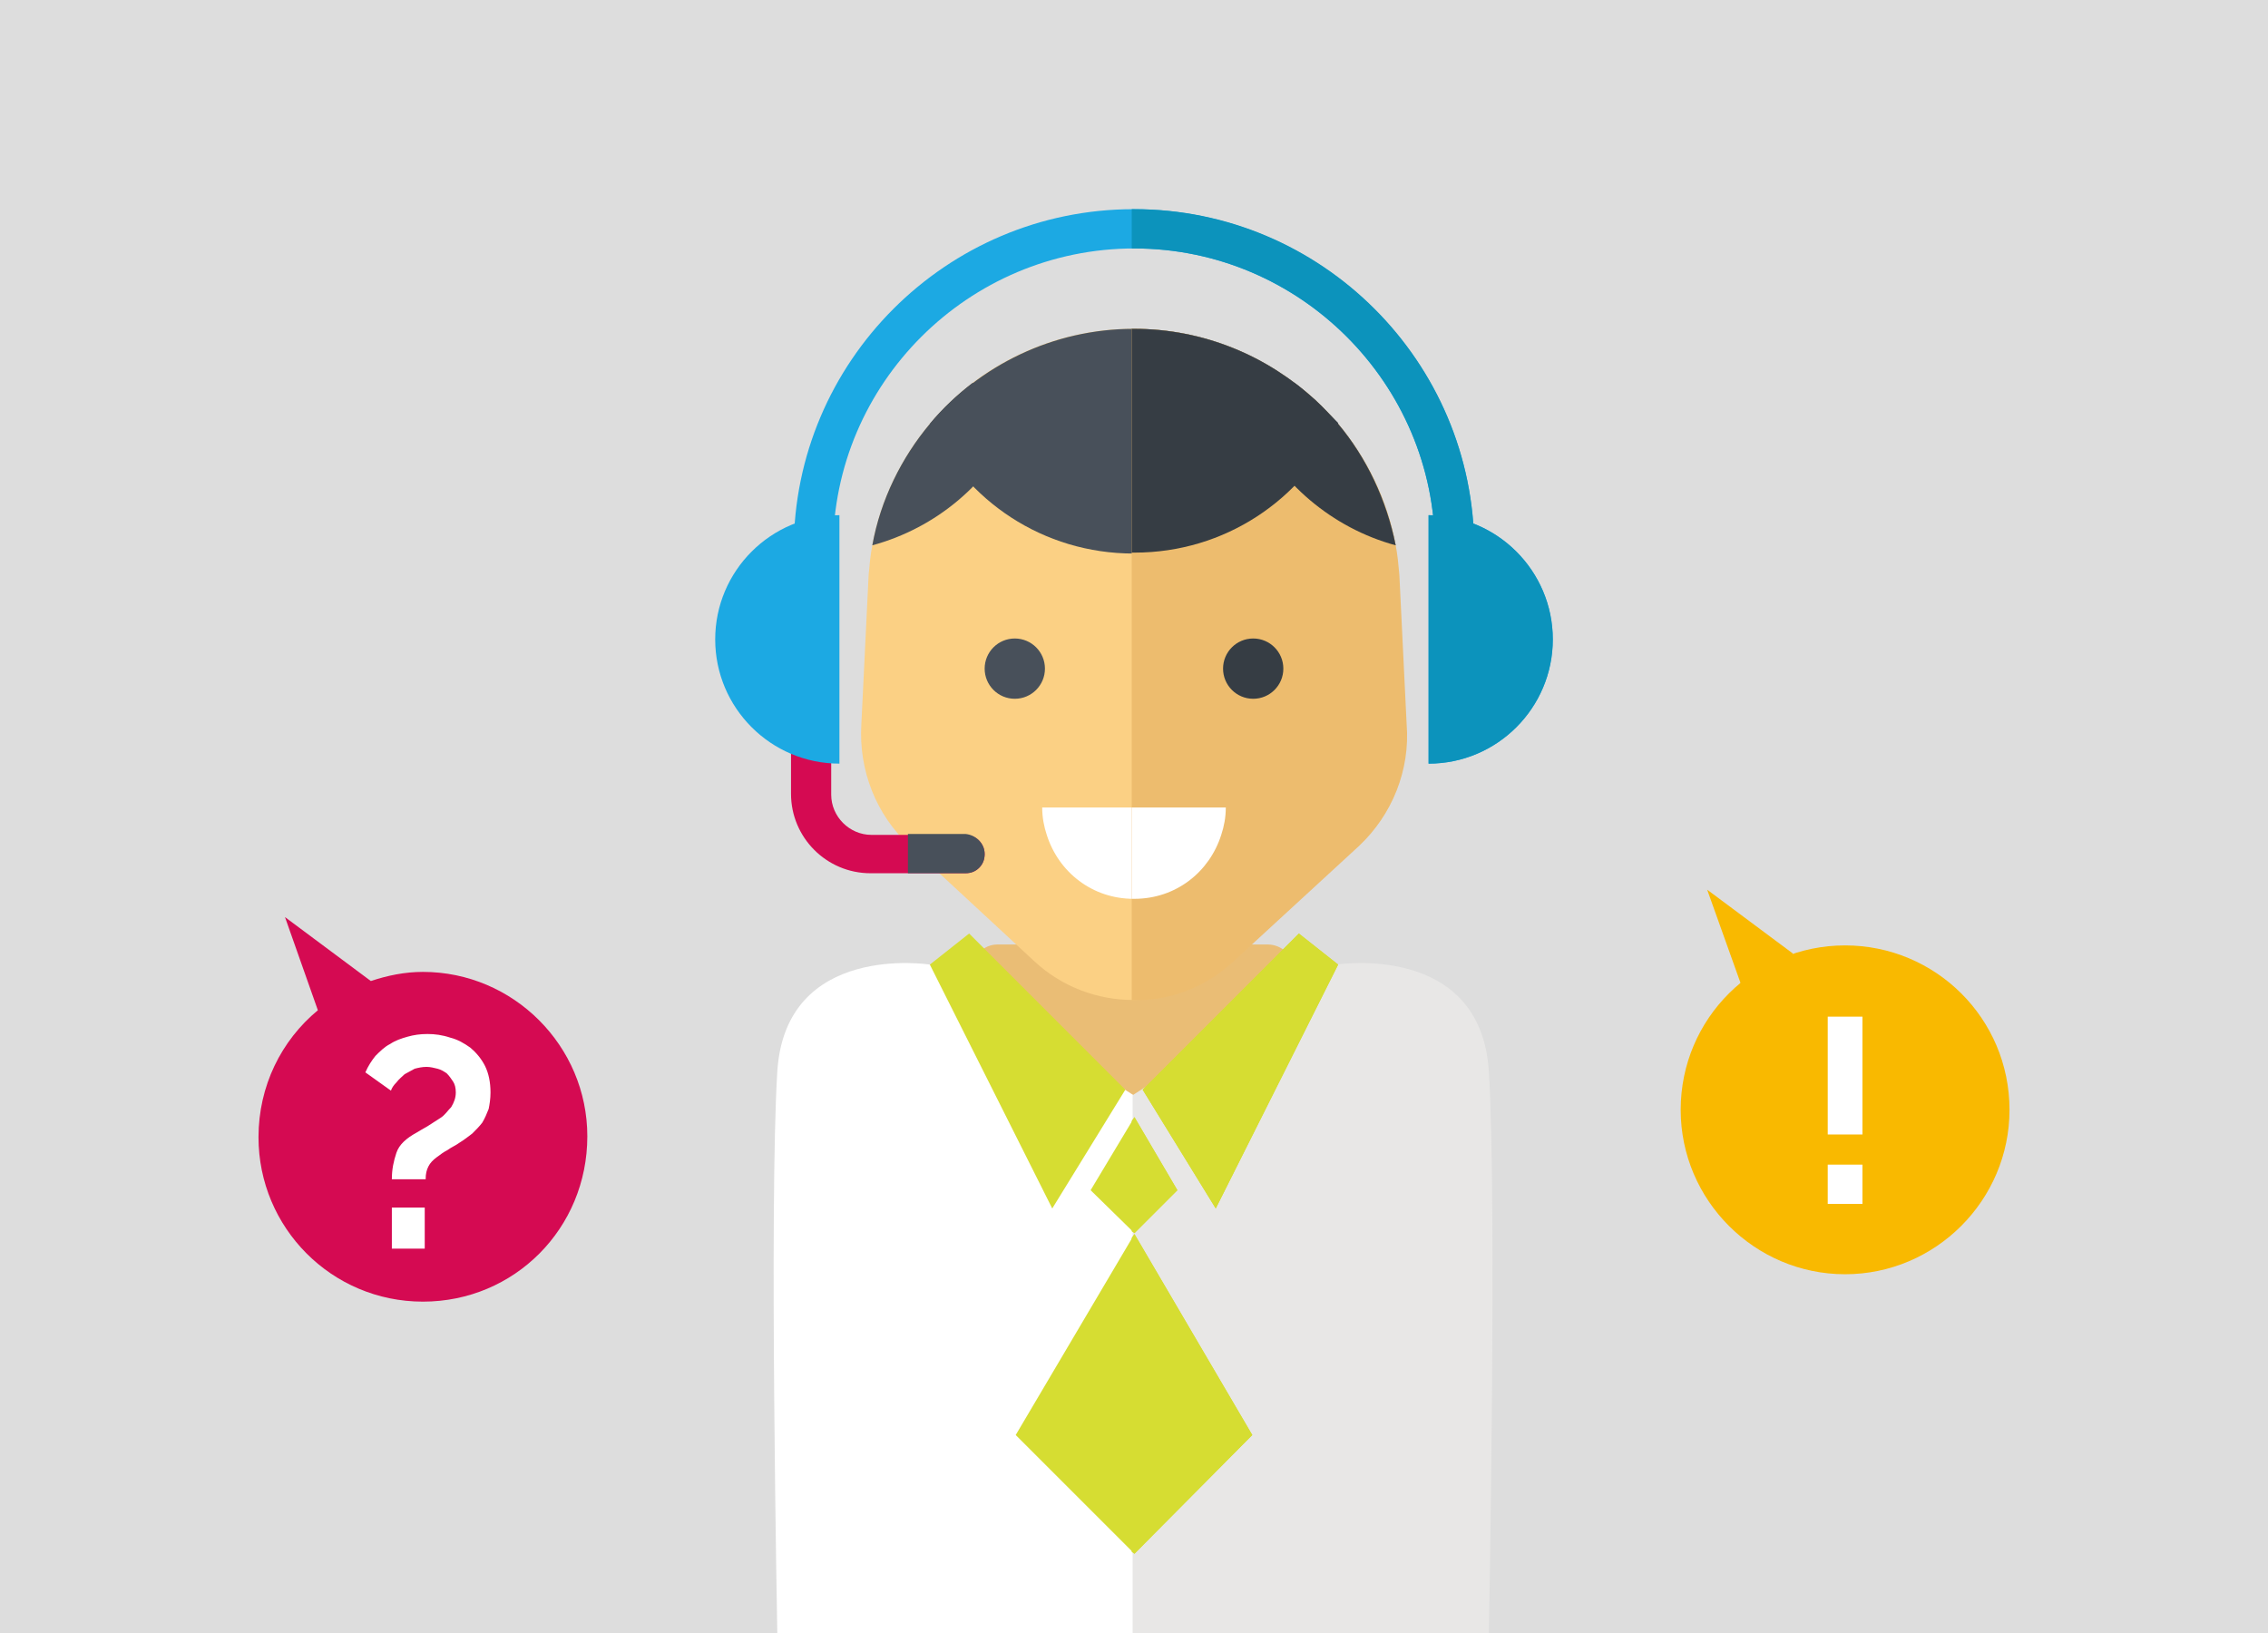 <?xml version="1.0" encoding="utf-8"?>
<!-- Generator: Adobe Illustrator 21.1.0, SVG Export Plug-In . SVG Version: 6.00 Build 0)  -->
<svg version="1.1" id="Слой_1" xmlns="http://www.w3.org/2000/svg" xmlns:xlink="http://www.w3.org/1999/xlink" x="0px" y="0px"
	 viewBox="0 0 248.3 178.8" style="enable-background:new 0 0 248.3 178.8;" xml:space="preserve">
<style type="text/css">
	.st0{fill:#DDDDDD;}
	.st1{fill:#EABD75;}
	.st2{fill:#FFFFFF;}
	.st3{fill:#E8E7E6;}
	.st4{fill:#FBD084;}
	.st5{fill:#1CA9E3;}
	.st6{fill:#48505A;}
	.st7{fill:#808080;}
	.st8{fill:#D6DD32;}
	.st9{fill:#D50A52;}
	.st10{fill:#EDBC6E;}
	.st11{fill:#0C93BC;}
	.st12{fill:#363D44;}
	.st13{fill:#F9B900;}
</style>
<rect x="0" y="0" class="st0" width="248.3" height="178.8"/>
<g>
	<path class="st1" d="M138.8,103.4h-29.6c-1.5,0-2.7,1.2-2.7,2.7v16.8c0.4,0.4,0.7,0.8,1.1,1.2c0.5-0.3,1.3-0.2,1.5,0.5
		c0.2,0.8,0.3,1.4,0.4,2c0.1,0.1,0.1,0.2,0.2,0.3c0.8,0.9,1.6,1.9,2.4,2.8l11.9,1.8l12.1-1.8c-0.2-0.3-0.3-0.8,0.1-1.2
		c1-1.2,2.1-2.3,3.3-3.3c0.7-0.8,1.4-1.7,2.1-2.6v-16.5C141.6,104.6,140.3,103.4,138.8,103.4z"/>
	<path class="st2" d="M101.8,105.6c0,0-15.8-2.5-16.7,11.7s0,61.5,0,61.5h39v-58.9L101.8,105.6z"/>
	<path class="st3" d="M146.3,105.6c0,0,15.8-2.5,16.7,11.7s0,61.5,0,61.5h-39v-58.9L146.3,105.6z"/>
	<g>
		<path class="st4" d="M148.7,92.6l-13.7,12.6c-6.2,5.7-15.7,5.7-21.8,0L99.6,92.6c-3.7-3.4-5.6-8.3-5.3-13.3l0.8-16.4
			c0.1-1.1,0.2-2.2,0.4-3.2c0.9-5,3.2-9.6,6.3-13.3c1.4-1.7,3-3.2,4.7-4.5c4.9-3.7,11-5.9,17.5-5.9c6.6,0,12.6,2.2,17.5,5.9
			c0.8,0.6,1.5,1.2,2.3,1.9c0.9,0.8,1.7,1.7,2.5,2.6c3.2,3.7,5.4,8.3,6.3,13.3c0.2,1.1,0.3,2.1,0.4,3.2l0.8,16.4
			C154.4,84.3,152.4,89.2,148.7,92.6z"/>
		<path class="st2" d="M134.1,88.4c0,1-0.2,2-0.5,3c-1.3,4.1-5,7-9.5,7c-4.5,0-8.2-2.9-9.5-7c-0.3-0.9-0.5-1.9-0.5-3H134.1z"/>
		<path class="st5" d="M161.4,60.1h-4.3c0-18.1-14.8-32.9-32.9-32.9C106,27.2,91.2,42,91.2,60.1h-4.3c0-20.5,16.7-37.2,37.2-37.2
			S161.4,39.6,161.4,60.1z"/>
		<path class="st6" d="M146.4,46.4c-3.9,8.4-12.4,14.2-22.3,14.2c-9.9,0-18.4-5.8-22.3-14.2C107.2,40,115.3,36,124.1,36
			c7.6,0,14.6,2.9,19.8,7.8C144.8,44.6,145.6,45.4,146.4,46.4z"/>
		<g>
			<path class="st6" d="M111.3,46.4c-3,6.5-8.8,11.4-15.8,13.3c0.9-5,3.2-9.6,6.3-13.3c1.4-1.7,3-3.2,4.7-4.5
				c0.8,0.6,1.5,1.2,2.3,1.9C109.7,44.6,110.6,45.4,111.3,46.4z"/>
			<path class="st7" d="M152.8,59.7c-7-1.9-12.8-6.9-15.8-13.3c1.4-1.7,3-3.2,4.7-4.5c0.8,0.6,1.5,1.2,2.3,1.9
				c0.9,0.8,1.7,1.7,2.5,2.6C149.6,50.1,151.8,54.7,152.8,59.7z"/>
		</g>
		<g>
			<circle class="st6" cx="111.1" cy="73.2" r="3.3"/>
			<circle class="st7" cx="137.2" cy="73.2" r="3.3"/>
		</g>
		<g>
			<polygon class="st8" points="106.1,102.2 123.2,119.3 115.2,132.3 101.8,105.6 			"/>
			<polygon class="st8" points="142.2,102.2 125.1,119.3 133.1,132.3 146.5,105.6 			"/>
		</g>
		<polygon class="st8" points="128.9,130.3 124.2,122.3 119.4,130.3 124.2,135 		"/>
		<polygon class="st8" points="137.1,157.1 124.2,135.1 111.2,157.1 124.2,170.1 		"/>
		<path class="st9" d="M107.8,93.5c0,0.6-0.2,1.1-0.6,1.5c-0.4,0.4-0.9,0.6-1.5,0.6H95.3c-4.8,0-8.7-3.9-8.7-8.7v-5.8H91V87
			c0,2.4,2,4.4,4.4,4.4h10.3C106.8,91.4,107.8,92.3,107.8,93.5z"/>
		<g>
			<path class="st5" d="M91.9,56.4c-7.5,0-13.6,6.1-13.6,13.6s6.1,13.6,13.6,13.6"/>
			<path class="st5" d="M156.4,56.4c7.5,0,13.6,6.1,13.6,13.6s-6.1,13.6-13.6,13.6"/>
		</g>
		<path class="st6" d="M107.8,93.5c0,0.6-0.2,1.1-0.6,1.5c-0.4,0.4-0.9,0.6-1.5,0.6h-6.3v-4.3h6.3C106.8,91.4,107.8,92.3,107.8,93.5
			z"/>
	</g>
	<path class="st10" d="M154,79.3l-0.8-16.4c-0.1-1.1-0.2-2.2-0.4-3.2c-0.9-5-3.2-9.6-6.3-13.3c-0.8-0.9-1.6-1.8-2.5-2.6
		c-0.7-0.7-1.5-1.3-2.3-1.9c-4.9-3.7-11-5.9-17.5-5.9c-0.1,0-0.2,0-0.3,0v73.5c4,0.1,8-1.3,11.2-4.3l13.7-12.6
		C152.4,89.2,154.4,84.3,154,79.3z"/>
	<path class="st2" d="M123.9,88.4v10c0.1,0,0.2,0,0.3,0c4.5,0,8.2-2.9,9.5-7c0.3-0.9,0.5-1.9,0.5-3H123.9z"/>
	<path class="st11" d="M124.2,22.9c-0.1,0-0.2,0-0.3,0v4.3c0.1,0,0.2,0,0.3,0c18.1,0,32.9,14.8,32.9,32.9h4.3
		C161.4,39.6,144.7,22.9,124.2,22.9z"/>
	<g>
		<path class="st12" d="M144,43.8c-5.2-4.8-12.2-7.8-19.8-7.8c-0.1,0-0.2,0-0.3,0v24.5c0.1,0,0.2,0,0.3,0c9.9,0,18.4-5.8,22.3-14.2
			C145.6,45.4,144.8,44.6,144,43.8z"/>
		<g>
			<path class="st12" d="M152.8,59.7c-7-1.9-12.8-6.9-15.8-13.3c1.4-1.7,3-3.2,4.7-4.5c0.8,0.6,1.5,1.2,2.3,1.9
				c0.9,0.8,1.7,1.7,2.5,2.6C149.6,50.1,151.8,54.7,152.8,59.7z"/>
		</g>
	</g>
	<g>
		<circle class="st12" cx="137.2" cy="73.2" r="3.3"/>
	</g>
	<g>
		<polygon class="st8" points="142.2,102.2 125.1,119.3 133.1,132.3 146.5,105.6 		"/>
	</g>
	<polygon class="st8" points="124.2,122.3 123.9,122.7 123.9,134.8 124.2,135 128.9,130.3 	"/>
	<polygon class="st8" points="124.2,135.1 123.9,135.5 123.9,169.9 124.2,170.1 137.1,157.1 	"/>
	<g>
		<path class="st11" d="M156.4,56.4c7.5,0,13.6,6.1,13.6,13.6s-6.1,13.6-13.6,13.6"/>
	</g>
</g>
<g>
	<g>
		<path class="st9" d="M46.3,142.5c-10,0-18-8.1-18-18c0-5.6,2.5-10.6,6.5-13.9l-3.6-10.2l9.4,7l0,0c1.8-0.6,3.7-1,5.7-1
			c9.9,0,18,8.1,18,18C64.3,134.5,56.3,142.5,46.3,142.5z"/>
		<g>
			<path class="st2" d="M42.9,129.1c0-1.1,0.2-2,0.5-2.9c0.3-0.9,1.1-1.6,2.2-2.2c0.3-0.2,0.7-0.4,1.2-0.7c0.5-0.3,0.9-0.6,1.4-0.9
				c0.5-0.3,0.8-0.8,1.2-1.2c0.3-0.5,0.5-1,0.5-1.6c0-0.5-0.1-0.9-0.3-1.2c-0.2-0.3-0.4-0.6-0.7-0.9c-0.3-0.2-0.6-0.4-1-0.5
				c-0.4-0.1-0.8-0.2-1.2-0.2c-0.5,0-0.9,0.1-1.3,0.2c-0.4,0.2-0.7,0.4-1.1,0.6c-0.3,0.3-0.6,0.5-0.9,0.9c-0.3,0.3-0.5,0.6-0.6,0.9
				l-2.8-2c0.3-0.7,0.7-1.3,1.1-1.8c0.5-0.5,1-1,1.6-1.3c0.6-0.4,1.2-0.6,1.9-0.8c0.7-0.2,1.4-0.3,2.2-0.3c0.8,0,1.6,0.1,2.5,0.4
				c0.8,0.2,1.5,0.6,2.2,1.1c0.6,0.5,1.2,1.2,1.6,2c0.4,0.8,0.6,1.8,0.6,2.9c0,0.7-0.1,1.3-0.2,1.8c-0.2,0.5-0.4,1-0.7,1.5
				c-0.3,0.4-0.7,0.8-1.1,1.2c-0.4,0.3-0.9,0.7-1.4,1c-0.4,0.3-0.9,0.5-1.3,0.8c-0.4,0.2-0.8,0.5-1.2,0.8c-0.4,0.3-0.7,0.6-0.9,1
				c-0.2,0.4-0.3,0.8-0.3,1.4L42.9,129.1L42.9,129.1z M42.9,136.7v-4.5h3.6v4.5H42.9z"/>
		</g>
	</g>
	<g>
		<path class="st13" d="M220,121.5c0,9.9-8.1,18-18,18c-9.9,0-18-8.1-18-18c0-10,8.1-18,18-18C211.9,103.5,220,111.5,220,121.5z"/>
		<polygon class="st13" points="191.8,111.1 186.9,97.4 196.3,104.4 		"/>
		<g>
			<path class="st2" d="M200.1,124.2v-12.9h3.8v12.9L200.1,124.2L200.1,124.2z M200.1,131.8v-4.3h3.8v4.3H200.1z"/>
		</g>
	</g>
</g>
</svg>

